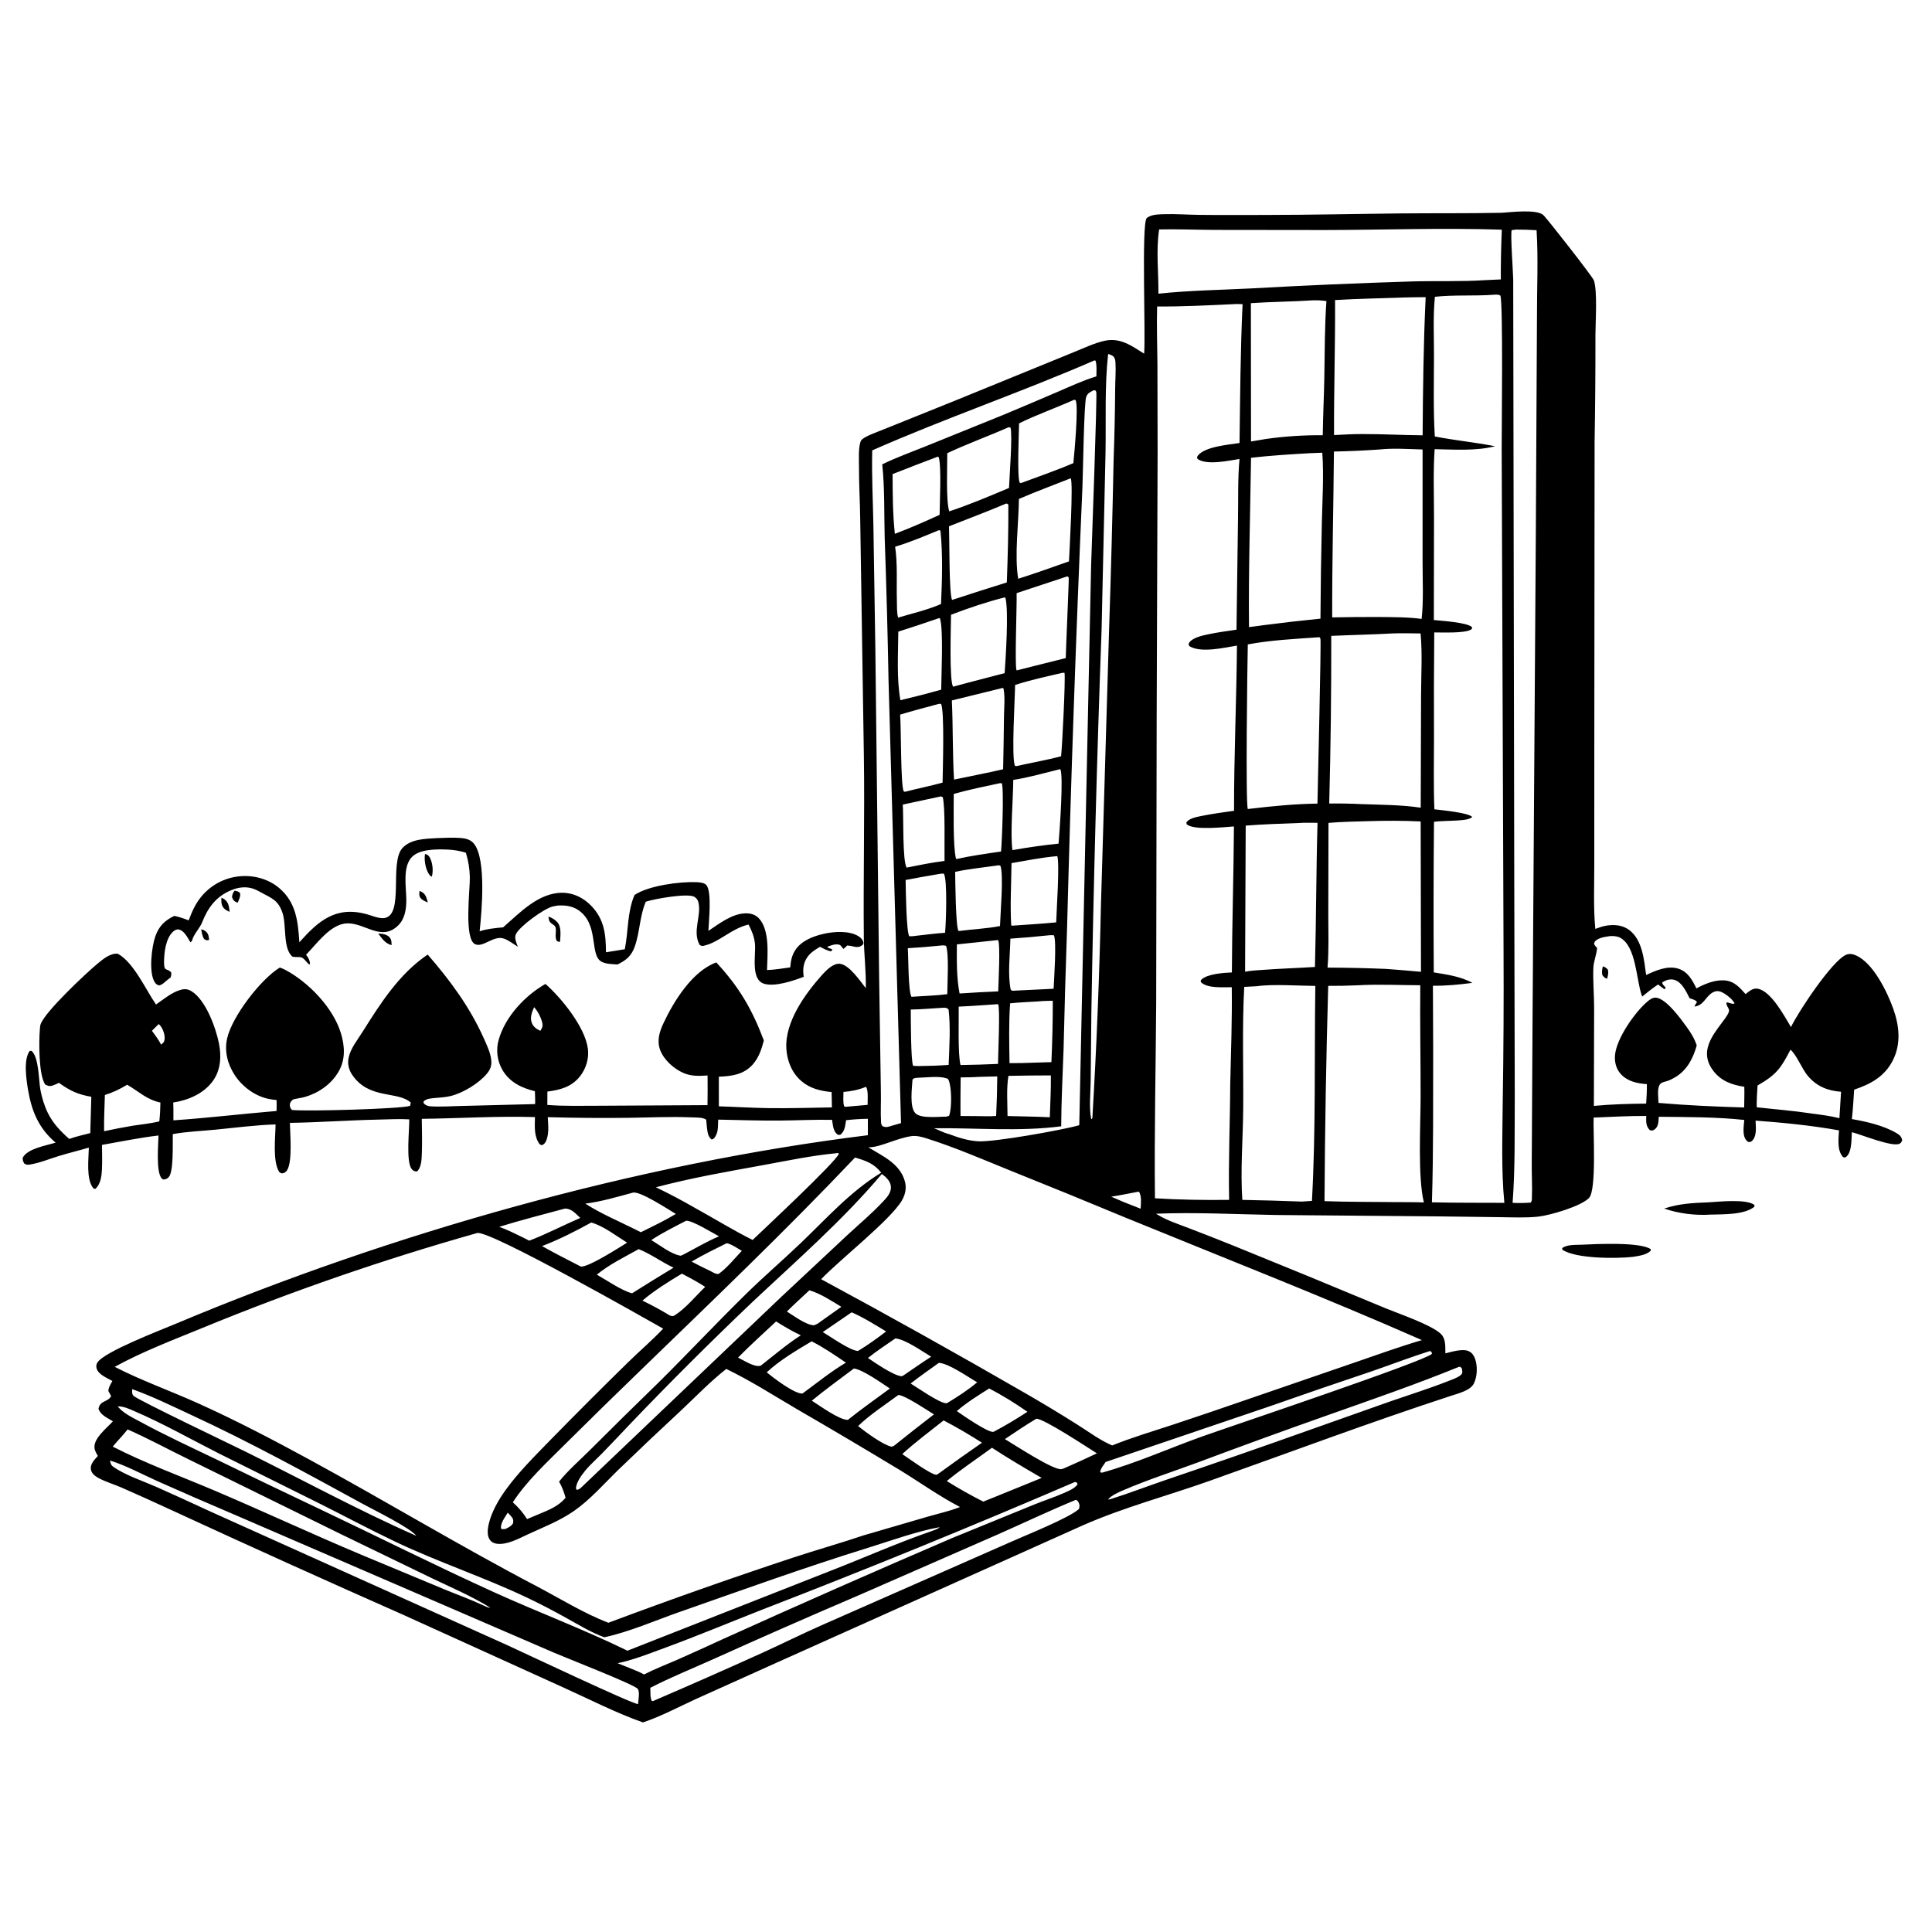 <?xml version="1.0" encoding="UTF-8"?> <svg xmlns="http://www.w3.org/2000/svg" xmlns:xlink="http://www.w3.org/1999/xlink" width="1024" height="1024"><path d="M795.911 112.78C800.604 112.48 814.259 110.798 817.887 113.899C819.842 115.57 844.166 146.771 844.787 148.587C846.74 154.303 845.631 170.835 845.612 177.469C845.641 196.389 845.493 215.308 845.168 234.225L845.015 400.789L845.006 457.926C845.006 469.336 844.498 480.978 845.54 492.34C847.555 491.607 849.549 490.872 851.681 490.558C855.9 489.938 860.173 490.348 863.648 493.02C870.533 498.312 871.395 508.792 872.485 516.766C877.709 514.355 883.99 511.529 889.796 513.497C894.699 515.159 896.996 519.543 899.136 523.885C903.483 521.502 908.822 519.292 913.853 519.614C919.151 519.953 921.9 523.234 925.203 526.894C925.664 526.503 926.12 526.123 926.608 525.766C928.267 524.552 929.718 523.639 931.866 524.091C938.833 525.555 945.696 538.449 949.257 544.358C953.198 536.149 970.941 509.361 978.447 506.059C980.269 505.258 982.192 505.681 983.932 506.484C992.974 510.657 1000.28 525.763 1003.46 534.648C1006.66 543.599 1007.69 553.081 1003.32 561.859C998.98 570.564 991.514 574.587 982.732 577.548C982.386 582.741 982.133 587.96 981.52 593.13C989.313 594.484 998.334 596.537 1005.2 600.575C1006.92 601.583 1007.75 602.397 1008.22 604.34C1007.81 605.194 1007.77 605.626 1006.91 606.138C1003.33 608.276 986.297 601.255 981.518 600.072C981.506 600.752 981.478 601.432 981.434 602.111C981.249 605.337 981.271 611.065 978.417 613.221C977.787 613.697 977.536 613.435 976.839 613.284C973.553 609.61 974.491 603.635 974.694 599.121C960.042 596.495 945.325 595.053 930.488 593.948C930.581 597.018 931.188 601.311 929.244 603.946C928.39 605.103 928.198 605.156 926.864 605.348C926.299 605.015 926.148 604.972 925.651 604.433C923.29 601.871 924.264 596.699 924.508 593.597C909.5 591.99 894.248 592.071 879.167 591.912L879.138 592.524C879.025 594.628 878.934 597.316 876.949 598.631C875.835 599.369 875.587 599.296 874.399 598.969C872.23 596.7 872.489 594.404 872.545 591.479C863.246 591.437 853.936 591.959 844.646 592.344C844.364 599.942 846.281 630.639 842.222 634.931C838.06 639.331 821.546 644.174 815.278 644.839C808.596 645.547 801.601 645.199 794.886 645.124L762.834 644.716L676.067 643.971C654.907 643.602 633.866 642.461 612.696 643.289C612.833 643.375 612.969 643.464 613.108 643.548L613.804 643.962C618.788 646.968 624.797 648.887 630.212 650.984C637.922 653.933 645.605 656.949 653.262 660.031C680.445 671.04 707.567 682.199 734.627 693.508C741.712 696.421 758.338 702.065 763.537 706.856C766.443 709.535 765.987 713.694 766.085 717.306C769.476 716.505 775.497 714.518 778.777 716.312C780.383 717.19 781.255 718.578 781.849 720.274C783.193 724.106 783 729.559 781.215 733.231C779.392 736.979 773.034 738.515 769.305 739.734C726.291 753.787 683.86 769.703 641.225 784.851C618.983 792.753 595.925 798.83 574.298 808.297L411.383 881.364L368.791 900.541C359.647 904.734 350.308 909.744 340.772 912.919C326.426 907.852 312.38 900.628 298.499 894.353L214.04 856.025C172.953 837.871 132.017 819.378 91.236 800.547C82.333 796.424 73.391 792.388 64.41 788.439C60.441 786.711 55.985 785.421 52.208 783.377C50.366 782.381 48.552 781.044 48.175 778.828C47.686 775.956 50.147 773.637 51.864 771.68C51.108 770.381 50.227 768.928 50.076 767.402C49.565 762.246 56.707 756.867 59.847 753.3C57.032 751.556 53.25 750.059 52.207 746.675C53.055 742.123 57.082 743.304 58.916 739.995C58.438 739.067 57.937 738.155 57.427 737.244C57.523 735.305 58.661 733.613 59.566 731.937C56.9 730.453 52.136 728.543 51.224 725.344C50.876 724.121 50.984 723.183 51.671 722.113C55.324 716.416 84.922 705.082 93.076 701.653C207.116 653.706 337.318 616.874 459.982 601.684L459.986 592.977C456.094 593.047 452.307 593.281 448.441 593.733C447.931 596.716 447.898 599.387 445.41 601.447C444.601 601.498 444.336 601.708 443.666 601.144C441.556 599.37 441.437 596.097 441.024 593.542C431.643 593.352 422.186 593.865 412.797 593.93C402.082 594.005 391.367 593.637 380.654 593.42L380.571 595.742C380.505 597.932 380.486 599.814 379.436 601.798C378.802 602.995 378.51 603.576 377.204 603.997C375.121 602.384 374.998 599.864 374.658 597.382C374.578 596.087 374.438 594.804 374.302 593.513C372.866 592.136 368.243 592.3 366.237 592.216C355.097 591.749 343.969 592.335 332.831 592.467C318.661 592.637 304.489 592.521 290.323 592.117C290.551 596.006 291.022 600.026 289.791 603.799C289.276 605.379 288.722 606.27 287.239 607.017L286.04 606.492C282.911 602.265 283.473 597.058 283.539 592.077C263.588 591.468 243.517 592.761 223.555 593.01C223.623 598.961 223.816 604.954 223.596 610.901C223.481 614.025 223.47 618.635 221.065 620.874C219.784 620.903 219.175 620.722 218.291 619.714C215.006 615.966 217.038 598.873 216.915 593.281C211.593 592.969 206.123 593.292 200.784 593.403C185.062 593.73 169.368 594.9 153.648 595.144C153.759 600.981 155.054 615.409 152.241 620.125C151.679 621.065 150.9 621.633 149.836 621.866C149.011 622.046 148.703 621.625 148.017 621.225C144.368 615.378 145.986 602.932 146.06 595.964C135.434 596.303 124.726 597.714 114.147 598.748C106.675 599.478 98.955 599.748 91.583 601.106C91.433 605.67 92.165 620.972 89.414 623.92C88.504 624.895 87.747 625.081 86.478 625.163C86.087 624.917 85.838 624.8 85.536 624.398C82.662 620.576 83.893 606.778 84.02 601.833C74.002 603.005 63.991 605.088 54.053 606.821C54.086 611.204 54.249 615.652 54.027 620.028C53.851 623.487 53.288 627.687 50.569 630.108C49.832 630.02 49.759 630.18 49.341 629.652C45.57 624.879 46.984 614.095 47.088 608.254C41.76 609.826 36.352 611.124 31.041 612.756C26.033 614.294 20.731 616.504 15.562 617.277C14.322 617.463 14.015 617.282 12.912 616.764C12.139 615.422 12.042 615.163 12.037 613.619C14.618 608.695 24.502 607.198 29.483 605.614C20.448 597.993 16.703 588.791 14.805 577.286C13.913 571.881 12.378 561.638 15.754 556.966L17.109 557.143L16.358 556.744C20.731 559.646 20.44 572.711 21.453 577.847C22.271 582 23.511 586.138 25.389 589.942C28.14 595.513 32.092 599.578 36.691 603.662C40.278 602.348 44.152 601.536 47.851 600.563L48.399 581.318C41.384 580.111 36.997 578.108 31.248 573.923C30.057 574.451 28.724 575.145 27.47 575.482C26.072 575.859 25.182 575.412 23.962 574.83C20.479 569.77 20.564 552.115 21.133 545.522C21.205 544.693 21.261 543.591 21.547 542.806C23.987 536.094 45.48 515.934 51.584 510.851C54.49 508.43 58.421 505.126 62.392 505.484C70.816 509.968 77.223 524.524 82.689 532.415C86.656 529.661 91.255 525.779 95.961 524.576C98.065 524.038 99.765 524.255 101.606 525.424C109.122 530.196 114.326 544.587 116.025 552.9C117.398 559.62 117.057 566.909 112.998 572.692C108.156 579.591 99.888 583.11 91.816 584.367C91.973 587.498 91.901 590.661 91.908 593.798C110.133 592.558 128.378 590.371 146.594 588.836C146.665 586.911 146.61 584.978 146.592 583.051C145.231 582.89 143.843 582.745 142.5 582.47C135.189 580.976 128.535 576.063 124.459 569.892C120.651 564.126 118.842 557.27 120.376 550.418C122.982 538.777 138.156 519.008 148.335 512.808C149.316 513.172 150.287 513.572 151.213 514.062C163.573 520.597 176.759 534.275 180.767 547.885C182.781 554.723 183.135 561.595 179.455 567.981C175.661 574.565 169.031 579.209 161.808 581.35C159.695 581.976 157.483 582.158 155.348 582.73C154.423 583.584 153.748 584.077 153.63 585.446C153.517 586.758 153.965 587.338 154.696 588.298C162.09 589.162 212.344 587.751 217.348 586.135L217.73 584.414C210.843 578.081 195.537 582.918 186.641 569.633C184.858 566.97 184.105 563.916 184.741 560.753C185.746 555.752 189.397 551.298 192.071 547.044C201.625 531.844 211.53 516.189 226.687 505.94C238.612 519.668 249.038 533.782 256.486 550.464C258.082 554.037 259.941 557.902 260.369 561.836C260.684 564.737 259.93 566.844 258.075 569.065C253.716 574.283 245.432 579.305 238.821 580.923C236.04 581.603 233.114 581.715 230.274 581.99C228.379 582.174 225.75 582.323 224.47 583.879C224.501 584.502 224.393 584.514 224.798 584.977C225.509 585.79 226.91 586.279 227.967 586.353C233.636 586.75 239.686 586.26 245.383 586.159L283.61 585.188C283.734 582.917 283.58 580.631 283.496 578.361C276.543 576.682 270.206 573.642 266.409 567.289C263.49 562.355 262.749 556.431 264.364 550.931C267.871 538.745 278.311 527.64 289.111 521.505C297.537 528.939 310.065 544.292 311.59 555.8C312.281 561.016 310.586 566.512 307.309 570.6C302.893 576.109 296.796 577.73 290.134 578.548L290.095 585.631C299.12 586.371 308.52 586.044 317.587 586.068L374.99 585.747C375.068 580.507 375.08 575.266 375.025 570.026C370.374 570.289 366.49 570.562 362.081 568.625C357.056 566.417 351.821 561.684 349.889 556.5C348.081 551.645 349.502 546.919 351.601 542.431C357.094 530.691 366.896 514.768 379.643 510.101C391.745 523.118 398.616 534.883 404.851 551.469C403.684 556.048 402.135 560.653 398.933 564.243C394.157 569.599 387.743 570.411 381.003 570.66L381.005 586.373C389.691 586.63 398.372 587.196 407.061 587.325C418.332 587.492 429.667 587.127 440.94 586.944L440.761 578.818C434.841 578.228 429.399 576.976 424.758 572.999C419.724 568.686 417.156 562.284 416.777 555.763C415.959 541.656 426.722 526.78 435.687 516.755C437.809 514.381 441.49 510.597 444.948 510.808C450.006 511.117 455.889 519.968 458.893 523.755C459.108 514.928 457.94 506.062 457.849 497.228C457.516 465.092 458.34 432.917 457.871 400.766L455.932 275.369C455.827 266.019 455.244 256.672 455.273 247.322C455.284 244.017 454.827 236.435 456.381 233.512C457.392 231.609 464.902 228.976 467.042 228.109C492.801 217.819 518.508 207.399 544.161 196.848L569.591 186.464C574.689 184.402 579.986 181.864 585.353 180.652C593.683 178.771 599.685 183.226 606.413 187.443C607.275 177.239 604.952 119.15 607.736 115.672C608.058 115.27 608.826 114.871 609.297 114.66C611.667 113.599 614.72 113.589 617.289 113.517C623.34 113.346 629.432 113.807 635.488 113.884C647.169 114.032 658.862 113.934 670.545 113.929C694.52 113.919 718.463 113.356 742.432 113.118C760.253 112.941 778.094 113.147 795.911 112.78ZM60.792 724.455C74.828 731.662 89.897 737.017 104.297 743.475C124.684 752.618 144.629 763.071 164.253 773.748C204.405 795.594 243.473 819.258 283.976 840.489C296.549 847.079 309.242 855.027 322.456 860.099C354.746 848.001 387.266 836.528 419.998 825.686C432.506 821.554 445.237 817.996 457.7 813.784L491.646 803.882C497.25 802.244 503.413 800.921 508.823 798.751C497.764 792.982 487.837 785.856 477.239 779.344C459.034 768.328 440.724 757.487 422.311 746.823C409.919 739.565 397.906 731.819 384.946 725.564C376.582 732.138 369.121 739.887 361.389 747.185C350.11 757.633 338.942 768.2 327.886 778.884C320.281 786.276 312.915 794.795 304.189 800.864C296.719 806.06 288.203 809.358 279.983 813.142C275.116 815.383 268.747 818.971 263.258 818.201C261.868 818.006 260.618 817.415 259.735 816.29C258.002 814.083 258.434 810.378 259.019 807.848C260.491 801.485 264.075 795.191 267.849 789.925C274.611 780.492 283.217 771.981 291.283 763.67C305.026 749.621 318.921 735.722 332.965 721.974C339.04 716.036 345.68 710.367 351.49 704.204C342.083 698.899 259.675 651.996 252.92 653.528C252.887 653.536 252.855 653.547 252.823 653.557C203.486 667.486 154.988 684.234 107.569 703.717C91.945 710.133 75.607 716.312 60.792 724.455ZM435.221 678.002C471.178 697.407 506.856 717.324 542.246 737.746C551.862 743.26 561.359 748.979 570.731 754.899C576.673 758.607 583.039 763.41 589.479 766.117C599.869 761.915 610.756 758.693 621.404 755.196C634.677 750.802 647.917 746.311 661.124 741.724L718.761 721.899C730.335 717.939 741.908 713.722 753.646 710.281C701.766 687.452 648.973 666.828 596.528 645.363C575.975 636.802 555.362 628.383 534.692 620.108C520.305 614.25 505.858 608.031 491.043 603.342C488.464 602.526 486.034 601.892 483.304 602.144C475.423 603.183 466.806 608.015 460.782 608.087C460.6 608.089 460.418 608.102 460.236 608.11C467.814 612.764 477.136 616.745 479.65 626.328C480.576 629.863 479.781 633.314 477.939 636.409C471.799 646.725 445.367 667.417 435.221 678.002ZM613.299 162.445C613.008 172.685 613.378 182.941 613.463 193.183L613.559 239.984L613.057 379.911L612.804 531.649C612.589 566.141 611.761 600.626 612.153 635.119C625.172 635.905 638.421 636.13 651.465 635.956C651.017 615.637 651.959 595.209 652.043 574.875C652.437 557.665 653.089 540.46 652.865 523.243C648.164 523.197 640.007 523.988 636.496 520.563C636.436 519.605 636.23 519.747 636.857 519.148C639.983 516.164 648.722 515.583 652.92 515.414C653.019 489.61 653.857 463.832 654.012 438.034C648.637 438.382 633.572 440.116 629.327 437.149C628.706 436.715 628.921 436.745 628.842 435.869C630.199 433.774 634.117 433.026 636.469 432.544C642.269 431.355 648.206 430.558 654.067 429.728C654.015 400.553 655.371 371.358 655.615 342.182C648.787 343.287 636.511 346.254 630.384 342.464C630.118 341.805 629.791 341.565 630.167 340.876C631.776 337.931 637.641 336.761 640.737 336.122C645.571 335.124 650.483 334.44 655.369 333.749L656.173 274.615C656.345 264.28 656.003 253.55 656.967 243.268C651.135 244.168 639.669 246.756 634.689 243.242C634.533 242.437 634.293 242.294 634.834 241.572C638.531 236.649 651.33 235.705 656.976 234.805C657.312 210.283 657.439 185.702 658.591 161.205C657.025 161.192 655.358 161.073 653.804 161.212C640.351 161.834 626.766 162.542 613.299 162.445ZM760.524 157.303C759.503 167.569 760.057 178.263 760.042 188.592C760.021 202.801 759.637 217.158 760.476 231.341C771.067 233.419 781.827 234.426 792.435 236.527C782.049 239.115 771.015 238.246 760.39 238.078C759.577 249.934 760.052 262.044 760.054 273.935L759.969 328.631C763.615 329.04 778.017 329.849 780.261 332.5C780.051 333.363 780.253 333.333 779.561 333.74C776.178 335.723 764.486 335.18 760.194 335.199C760 353.877 759.95 372.557 760.043 391.237C760.05 403.782 759.75 416.411 760.249 428.944C763.957 429.411 778.304 430.709 780.297 432.999C778.753 434.706 773.356 434.817 771.061 434.94C767.391 435.135 763.701 435.13 760.048 435.549C759.786 462.161 759.748 488.775 759.932 515.388C767.031 516.567 774.017 517.483 780.42 520.939C773.445 521.854 766.526 522.554 759.477 522.455L759.61 555.781C759.55 582.906 759.786 610.151 758.949 637.252C771.785 637.561 784.514 637.452 797.34 637.527C795.63 620.057 796.346 602.016 796.47 584.479C796.906 557.616 797.052 530.749 796.909 503.883L795.924 237.619C795.921 227.14 796.718 160.667 795.222 156.639C793.984 155.992 792.967 156.14 791.627 156.229C781.329 156.979 770.726 156.194 760.524 157.303ZM703.98 522.531C702.887 560.555 702.232 598.59 702.017 636.629C714.414 637.086 726.731 636.991 739.125 637.139C744.305 637.184 749.508 637.123 754.683 637.308C751.396 624.064 752.931 596.342 752.953 581.689C752.982 561.871 752.58 542.009 752.774 522.199C741.81 522.168 730.546 521.584 719.618 522.226C714.409 522.459 709.195 522.561 703.98 522.531ZM801.71 637.527C804.973 637.709 808.094 637.629 811.352 637.389C811.822 636.658 811.887 636.278 811.927 635.4C812.213 629.006 811.777 622.501 811.863 616.087L812.277 541.373L814.028 281.824L814.62 168.769C814.557 153.284 815.382 137.454 814.416 122.019C810.784 121.795 807.189 121.655 803.55 121.679L801.27 121.967C800.416 123.266 802.007 144.62 802.03 148.025L802.582 464.769L802.858 581.01C802.729 599.82 803.124 618.764 801.71 637.527ZM613.992 155.661C630.193 153.934 646.687 153.7 662.959 152.875C691.418 151.281 719.896 150.046 748.387 149.17C761.356 148.809 774.441 149.326 787.375 148.477L795.462 148.098C795.43 139.308 795.608 130.519 795.993 121.737C764.957 120.707 733.854 121.853 702.807 121.92L643.408 121.851C633.753 121.797 624.021 121.384 614.378 121.598C612.673 132.48 614.08 144.607 613.992 155.661ZM705.591 337.028C705.651 366.651 705.292 396.273 704.516 425.885C710.221 425.812 715.927 425.915 721.625 426.192C732.018 426.581 742.726 426.556 753.012 428.095L753.192 368.538C753.229 357.711 753.924 346.505 752.944 335.746C748.142 335.693 743.322 335.551 738.522 335.713C727.544 336.327 716.571 336.533 705.591 337.028ZM659.469 523.072C658.309 544.578 659.113 566.344 658.923 587.89C658.784 603.774 657.385 620.132 658.455 635.963C668.971 636.156 679.484 636.456 689.993 636.863L695.356 636.499C697.446 598.633 696.598 560.476 697.148 522.557C688.549 522.501 674.272 521.497 666.256 522.707L659.469 523.072ZM707.011 239.323C706.773 268.634 706.009 297.921 706.09 327.233C714.434 327.057 722.779 326.988 731.125 327.025C738.531 327.111 746.147 327.043 753.498 328.039C754.59 318.005 753.96 307.419 753.993 297.305L754 238.23C746.639 238.047 738.66 237.442 731.359 238.222C723.254 238.797 715.135 239.164 707.011 239.323ZM462.292 238.709C461.986 251.838 462.663 265.028 462.913 278.156L463.96 344.595L465.96 518.042L466.881 578.462C467.019 583.917 466.641 589.504 466.981 594.931C467.028 595.681 467.259 596.204 467.648 596.834C469.506 597.764 470.738 597.284 472.629 596.676L477.56 595.272L470.946 360.729C470.481 335.507 469.8 310.29 468.905 285.08C468.567 272.846 468.952 258.186 467.594 246.115C475.158 242.44 483.172 239.545 490.97 236.406L531.264 220.102C540.983 216.057 550.676 211.95 560.343 207.781C567.162 204.857 573.994 201.63 581.109 199.494C581.102 196.88 581.447 193.695 580.665 191.201L580.151 190.989C541.324 207.901 501.054 221.621 462.292 238.709ZM704.132 436.148L704.022 484.406C704.024 493.835 704.396 503.456 703.619 512.85C713.958 512.881 724.295 513.113 734.625 513.543C740.805 513.996 746.981 514.507 753.152 515.077L752.984 435.389C743.817 434.909 734.43 434.957 725.253 435.228C718.205 435.419 711.16 435.555 704.132 436.148ZM707.611 159.04C707.753 182.9 706.953 206.74 707.074 230.593C712.247 230.356 717.446 230 722.625 230.063C733.111 230.043 743.546 230.64 754.017 230.722C754.179 206.345 754.47 181.846 755.632 157.498C751.513 157.519 747.395 157.585 743.278 157.694C731.384 158.132 719.494 158.338 707.611 159.04ZM663.068 242.635C662.666 272.561 661.698 302.426 661.99 332.366C664.501 332.05 667.03 331.782 669.528 331.374C679.622 330.057 689.737 328.898 699.867 327.899C699.975 310.884 700.222 293.871 700.61 276.86C700.893 264.731 701.705 252.034 700.843 239.947L694.012 240.216C683.723 240.807 673.305 241.445 663.068 242.635ZM661.359 341.556C661.134 350.865 660.101 426.654 661.386 428.812L662.116 428.711C674.126 427.29 686.176 426.083 698.277 425.929C698.406 418.594 700.333 339.602 699.849 338.463C699.729 338.181 699.492 337.964 699.314 337.714L698.738 337.775C686.306 338.663 673.622 339.242 661.359 341.556ZM844.787 586.151C854.02 585.275 863.224 585.028 872.493 584.931C872.725 581.485 872.927 578.08 872.871 574.624C867.811 574.256 862.697 573.218 859.098 569.302C856.681 566.673 855.725 563.144 855.951 559.629C856.526 550.666 866.573 536.355 873.279 530.747C874.593 529.649 876.051 528.601 877.834 528.802C883.226 529.411 890.858 540.031 893.84 544.118C896.193 547.341 897.988 550.266 899.313 554.051C897.399 560.958 894.109 567.367 887.653 571.102C886.312 571.877 884.97 572.546 883.498 573.025C882.087 573.417 880.298 573.686 879.552 575.093C878.271 577.511 879 581.818 879.042 584.563C894.045 585.866 909.386 586.543 924.442 586.99C924.483 583.345 924.63 579.664 924.521 576.022C917.983 575.012 912.238 573.008 908.062 567.532C905.63 564.344 904.305 560.745 904.856 556.716C906.044 548.015 915.665 539.882 916.413 535.917C916.713 534.33 914.677 533.205 915.124 531.274C916.539 531.335 918.219 532.475 919.376 531.812C918.28 529.524 914.26 526.408 911.875 525.58C910.432 525.079 909.17 525.266 907.847 525.983C903.948 528.097 903.187 532.863 898.082 533.507C898.472 532.606 898.89 531.918 899.425 531.103C898.701 529.932 896.83 529.569 895.527 529.08C893.713 525.615 891.65 520.751 887.619 519.411C885.851 518.823 883.856 519.155 882.223 520.009C881.551 520.36 881.487 520.431 880.94 520.826C881.285 521.986 881.957 522.493 882.784 523.335L882.573 524.11L882.071 524.249C880.98 523.436 879.854 522.645 878.794 521.791C875.868 523.809 873.115 525.916 870.391 528.199L870.132 527.48C867.222 519.259 867.253 501.486 858.632 496.969C857.095 496.164 855.092 496.081 853.389 496.139C850.475 496.637 847.504 496.824 845.309 498.999L844.836 500.303C845.312 501.173 845.788 501.743 846.498 502.433C846.221 506.042 844.647 509.48 844.51 513.066C844.246 519.953 844.904 527.069 844.922 533.985L844.787 586.151ZM562.458 596.963C539.97 599.877 517.586 597.742 495.023 597.986C497.449 598.901 500.305 600.448 502.771 601.017C507.905 602.924 513.007 604.609 518.517 604.917C527.012 605.391 563.33 598.898 572.037 596.379L578.323 299.366C578.593 290.531 581.613 209.28 581.045 207.697C580.939 207.403 580.702 207.175 580.531 206.914L579.724 206.839C577.901 207.742 576.463 208.329 575.714 210.379C574.503 213.694 574.035 251.115 573.701 258.459C570.304 336.151 567.596 413.871 565.577 491.611C564.829 513.095 564.208 534.583 563.713 556.074C563.264 569.687 562.497 583.345 562.458 596.963ZM271.797 796.261C274.815 798.946 277.192 801.723 279.35 805.147L285.69 802.494C290.989 800.285 295.969 798.359 299.775 793.858C298.913 790.777 297.914 788.081 296.324 785.285C300.96 779.428 307.083 774.155 312.384 768.869C324.477 756.782 336.659 744.783 348.929 732.876C364.665 717.312 379.782 701.146 395.591 685.655C404.913 676.521 414.793 668.029 424.227 659.028C437.948 645.938 450.72 631.447 467.075 621.545C463.126 616.602 459.077 615.284 453.193 613.509C416.682 652.032 378.087 688.909 339.972 725.854C326.518 738.827 313.164 751.902 299.911 765.079C290.292 774.688 279.221 784.822 271.797 796.261ZM660.247 437.594L659.925 515.011C663.306 514.405 666.706 514.226 670.129 514.004C679.064 513.349 688.007 513.078 696.943 512.508C697.642 487.044 697.587 461.564 698.313 436.113C694.94 436.108 691.501 435.975 688.139 436.223C678.819 436.587 669.55 436.846 660.247 437.594ZM532.606 762.751C537.31 765.529 558.322 779.355 562.531 778.678C563.121 778.583 563.573 778.383 564.119 778.174C569.921 775.65 575.679 773.026 581.39 770.304C576.7 767.391 553.028 751.69 549.274 751.975C543.571 755.325 538.112 759.091 532.606 762.751ZM528.7 532.245C521.854 532.685 514.992 533.247 508.139 533.53C508.256 540.869 507.604 558.349 509.085 564.486C515.714 564.395 522.34 564.199 528.962 563.898C528.997 559.688 530.158 533.881 529.033 532.264L528.7 532.245ZM479.996 466.407C480.064 470.679 480.355 494.617 481.977 496.254C483.387 496.256 484.62 496.169 486.009 495.933C490.947 495.416 495.95 494.681 500.9 494.406C501.402 489.783 502.251 465.88 500.231 463.026C499.475 463.026 498.835 463.023 498.09 463.173C492.046 464.177 486.014 465.255 479.996 466.407ZM70.619 596.609C75.187 595.914 79.957 595.456 84.442 594.37C84.813 591.025 84.971 587.745 85.021 584.38C77.473 582.695 73.799 578.6 67.376 574.933C63.533 577.291 59.888 579.01 55.585 580.377C55.415 586.758 55.068 593.192 55.168 599.571C60.294 598.464 65.446 597.476 70.619 596.609ZM458.971 576.03C454.966 577.688 451.361 578.386 447.059 578.749C447.037 581.156 446.721 583.974 447.384 586.291L447.987 586.651L459.854 585.598C459.824 583.352 460.335 577.723 458.971 576.03ZM478.222 770.701C481.517 772.85 493.267 781.607 496.419 781.675L497.418 781.06C505.034 775.502 512.72 770.038 520.471 764.67C513.889 760.496 507.063 756.436 500.142 752.857C492.806 758.694 485.118 764.351 478.222 770.701ZM604.544 640.641C604.725 637.881 605.177 634.115 603.734 631.693L603.145 631.661C598.425 632.564 593.708 633.523 588.96 634.266C591.259 635.269 593.566 636.255 595.879 637.226L604.544 640.641ZM486.875 565.03C492.208 564.978 497.479 564.819 502.801 564.43C503.15 555.006 503.871 544.419 502.775 535.075C501.876 534.173 501.592 534.158 500.245 534.122C499.762 534.109 499.049 534.174 498.55 534.213C493.297 534.521 487.983 535.005 482.725 535.082C482.755 539.389 482.73 562.541 483.983 564.883C484.975 564.973 485.878 565.052 486.875 565.03ZM406.388 727.354C409.82 730.238 421.065 738.832 425.296 738.616C432.868 733.106 440.297 727.003 448.35 722.227C442.417 718.194 436.603 714.188 430.194 710.934C422.064 715.791 413.331 720.891 406.388 727.354ZM509.16 571.043C509.133 577.856 509.002 584.687 509.105 591.498L517.875 591.559C521.228 591.603 524.625 591.753 527.968 591.486C528.318 584.503 528.519 577.513 528.571 570.521L520.109 570.722C516.463 570.935 512.812 571.042 509.16 571.043ZM528.925 498.249L507.175 500.558C507.105 509.136 506.952 518.125 508.598 526.569C515.421 526.108 522.25 525.736 529.082 525.452C529.161 521.796 530.316 499.933 529.001 498.285C528.983 498.263 528.95 498.261 528.925 498.249ZM471.653 735.946C467.537 733.226 457.141 725.824 452.569 725.342C445.109 730.966 437.487 736.46 430.272 742.395C434.359 744.943 444.772 752.614 449.371 752.569C456.626 746.796 464.18 741.431 471.653 735.946ZM454.818 755.813C458.677 758.992 467.874 765.742 472.526 766.795L473.748 766.365C480.785 760.725 487.875 755.152 495.019 749.649C491.727 747.651 479.408 739.346 476.14 739.377C469.073 744.61 461.139 749.734 454.818 755.813ZM398.91 657.206C404.609 651.711 442.993 615.951 444.629 611.499C443.804 610.923 444.281 611.053 443.167 611.247C430.145 612.454 417.18 615.233 404.318 617.568C385.387 621.003 366.249 624.339 347.646 629.285C354.666 632.654 361.553 636.292 368.292 640.192C378.484 645.787 388.517 652.025 398.91 657.206ZM287.291 660.455C294.034 664.261 300.977 667.757 307.858 671.309C311.916 671.709 328.131 661.258 332.37 658.641C326.7 655.114 319.809 649.742 313.368 647.956C304.889 652.655 296.349 656.963 287.291 660.455ZM346.654 901.365C365.852 893.104 384.973 884.665 404.015 876.051C414.498 871.269 424.842 866.127 435.368 861.457L535.461 817.386C543.677 813.693 566.807 804.509 571.916 799.75C572.178 798.518 572.346 797.579 571.708 796.405C571.288 795.63 571.046 795.204 570.219 794.956C556.475 800.592 543.085 806.989 529.505 812.998L453.99 846.034C428.642 856.864 403.404 867.951 378.281 879.293C367.157 884.293 355.515 888.983 344.684 894.562C344.782 896.561 344.504 899.844 345.479 901.571C346.455 901.546 346.085 901.69 346.654 901.365ZM269.106 801.734C267.756 804.046 264.943 807.59 265.621 810.325C266.536 810.554 267.071 810.521 267.992 810.337C269.608 809.514 270.935 808.981 271.913 807.403C272.094 806.072 272.19 805.355 271.358 804.216C270.712 803.33 269.866 802.525 269.106 801.734ZM484.62 528.227C490.409 527.845 496.332 527.668 502.082 526.938C502.098 521.336 503.08 505.731 501.427 501.294C500.218 500.985 499.395 501.036 498.164 501.203C492.502 501.785 486.828 502.238 481.146 502.562C481.506 507.033 481.341 525.506 483.108 528.33L484.62 528.227ZM310.219 637.951C318.414 643.224 327.827 647.196 336.552 651.545L339.681 653.105C345.924 650.015 352.238 647.013 358.211 643.418C354.024 640.926 339.503 631.333 335.51 632.094C327.189 634.363 318.79 636.863 310.219 637.951ZM67.641 757.612C65.179 760.809 62.294 763.615 59.751 766.734C77.076 775.612 95.868 782.45 113.795 790.072C139.972 801.201 165.75 813.242 191.982 824.254L235.664 842.442C242.387 845.224 249.294 847.676 255.877 850.769C257.219 851.356 258.468 852.085 259.944 852.146C250.034 846.009 239.048 841.35 228.564 836.318L181.132 813.343L99.707 773.347C89.047 768.151 78.473 762.401 67.641 757.612ZM525.76 767.335C517.797 773.222 509.455 778.689 501.811 784.986C508.089 788.914 514.544 792.551 521.155 795.887C523.122 795.069 525.099 794.275 527.085 793.507L552.114 783.331C543.258 778.175 534.335 772.943 525.76 767.335ZM497.615 722.343C492.607 725.95 487.515 729.479 482.658 733.288C486.558 735.66 497.611 743.492 501.507 743.779L502.257 743.508C507.641 740.248 513.111 736.716 517.923 732.645C512.888 729.753 502.967 722.668 497.615 722.343ZM773.252 724.461C750.004 733.944 726.389 742.04 702.737 750.423C680.082 758.421 657.504 766.636 635.006 775.067C621.798 779.974 608.27 784.287 595.33 789.873C592.879 790.931 588.891 792.623 587.317 794.787C587.687 794.733 588.259 794.705 588.602 794.575C598.441 791.474 608.11 787.747 617.874 784.408C643.659 775.667 669.375 766.726 695.022 757.586L737.218 742.65C747.511 739.085 758.007 735.811 768.127 731.796C770.022 731.045 773.901 729.76 774.92 727.982C775.258 727.392 774.89 725.966 774.815 725.279L774.031 724.467L773.252 724.461ZM530.022 490.821C530.184 484.58 532.063 463.359 530.22 458.858C529.03 458.532 529.577 458.528 528.583 458.72C521.203 459.795 513.533 460.517 506.263 462.098C506.285 466.119 506.55 491.824 508.03 493.378L508.613 493.415C515.701 492.463 523.022 492.21 530.022 490.821ZM534.02 591.519C541.484 591.75 548.966 591.789 556.423 592.167C556.641 584.794 557.092 577.361 556.978 569.988C549.477 569.994 541.977 570.074 534.478 570.229C533.392 577.003 533.962 584.654 534.02 591.519ZM474.543 709.398C469.64 712.763 464.693 716.067 460.02 719.749C463.962 722.415 473.345 728.92 477.771 729.446L478.765 729.073C483.675 725.725 488.545 722.271 493.56 719.085C488.934 716.336 479.771 709.785 474.543 709.398ZM316.329 675.587C321.584 678.54 329.309 683.955 335.003 685.485C342.288 680.88 349.619 676.348 356.996 671.891C350.722 668.955 344.903 664.603 338.517 662.06C331.075 666.201 322.927 670.185 316.329 675.587ZM557.995 530.409C555.383 530.496 552.747 530.507 550.146 530.772C545.243 531.096 540.261 531.245 535.381 531.789C534.638 542.288 534.91 552.967 535.068 563.488L541.375 563.442L557.274 562.954C557.741 552.083 558.017 541.291 557.995 530.409ZM507.14 747.902C510.27 750.116 523.144 759.018 526.29 758.927C526.418 758.924 526.542 758.881 526.668 758.857C532.769 755.689 538.786 752.013 544.562 748.288C538.083 743.732 531.317 739.597 524.308 735.909C518.559 739.528 512.245 743.44 507.14 747.902ZM501.487 591.862L503.017 591.423C504.563 587.713 504.454 576.272 502.805 572.537C502.466 571.771 502.255 571.717 501.48 571.474C497.515 570.23 491.033 571.122 486.803 571.216C485.498 571.372 484.557 571.175 483.645 572.178C483.409 576.553 481.917 586.748 485.21 590.065C488.124 592.999 497.451 591.806 501.487 591.862ZM280.515 657.585C289.727 654.072 298.508 649.419 307.571 645.533C305.05 643.235 302.986 640.523 299.385 640.583C287.774 643.714 276.078 646.688 264.59 650.248C268.826 651.745 272.83 653.779 276.868 655.732L280.515 657.585ZM338.158 903.212C338.327 901.344 339.245 896.567 337.965 895.087C335.922 892.722 299.861 878.646 293.787 876.022L122.944 802.23C109.746 796.621 96.596 790.898 83.496 785.063C75.26 781.353 66.896 776.795 58.295 774.097C58.606 775.545 58.721 776.469 60.004 777.391C66.083 781.763 75.794 784.97 82.762 788.042C92.247 792.266 101.697 796.57 111.109 800.954L269.238 872.142C277.531 875.934 334.551 902.918 338.158 903.212ZM569.815 785.446C515.073 808.998 459.894 831.523 404.309 853.011C387.13 859.762 370.101 866.877 352.777 873.252C344.486 876.302 336.019 879.719 327.363 881.543L333.286 883.916C336.007 885.034 338.787 886.067 341.358 887.504C347.056 884.569 353.128 882.257 359.005 879.692C367.041 876.128 375.049 872.501 383.027 868.809C423.37 850.568 463.885 832.709 504.566 815.236L548.281 797.389C553.28 795.343 558.402 793.725 563.37 791.554C565.926 790.437 569.475 789.074 571.118 786.751L570.797 785.851L569.815 785.446ZM361.444 675.055C354.325 679.302 346.825 683.982 340.5 689.344C345.469 691.753 350.425 694.433 355.146 697.302C356.481 697.616 356.637 697.781 357.848 696.999C363.638 693.26 368.767 686.852 373.762 682.08C369.785 679.474 365.642 677.274 361.444 675.055ZM417.051 695.152C420.767 697.344 427.142 702.355 431.491 702.431L433.342 701.595C437.518 698.577 441.715 695.589 445.934 692.632C440.546 689.407 435.048 685.678 428.987 683.88C424.996 687.615 420.918 691.289 417.051 695.152ZM80.536 546.323C82.235 548.709 84.072 551.055 85.391 553.676C86.585 552.625 87.044 552.441 87.247 550.796C87.533 548.478 86.252 544.86 84.597 543.223C84.44 543.069 84.27 542.929 84.107 542.781L80.536 546.323ZM376.64 673.721C377.943 674.382 379.415 675.445 380.915 675.199C385.436 671.955 389.333 667.013 393.193 662.961C390.875 661.65 387.752 659.42 385.167 658.913C378.89 662.033 372.615 665.109 366.571 668.669C369.897 670.432 373.219 672.149 376.64 673.721ZM535.519 497.509C535.382 505.988 534.012 516.208 535.676 524.49C536.498 525.145 536.072 524.999 536.876 525.106C544.062 524.795 551.246 524.448 558.428 524.064C558.612 520.093 560.153 498.191 558.544 495.697C557.708 495.657 556.941 495.6 556.109 495.708C549.259 496.45 542.394 497.051 535.519 497.509ZM381.103 655.282C377.801 653.555 366.742 646.681 363.624 647.035C357.383 650.269 351.055 653.396 345.182 657.276C349.803 659.971 355.501 664.678 360.775 665.564L362.071 665.025C368.423 661.736 374.486 658.049 381.103 655.282ZM436.087 706.027C440.423 708.579 450.382 715.763 454.738 716.048C459.931 712.968 464.862 709.338 469.672 705.692C463.749 702.164 457.734 698.29 451.392 695.552C446.31 699.072 441.208 702.564 436.087 706.027ZM283.082 533.823C281.912 536.551 280.701 539.449 281.96 542.387C282.816 544.384 284.505 545.469 286.387 546.367C287.437 544.64 287.834 543.964 287.35 541.885C286.724 539.197 284.976 535.857 283.082 533.823ZM536.122 457.469C536.009 468.379 535.324 479.658 535.971 490.531L536.709 490.614C544.401 490.062 552.13 489.64 559.803 488.869C559.983 482.369 561.709 457.902 560.384 453.729L560.142 453.824L560.086 453.794C552.069 454.488 544.056 456.128 536.122 457.469ZM411.349 700.397C404.631 706.743 397.631 712.943 391.184 719.558C394.298 721.025 400.03 724.954 403.246 723.807C410.147 718.42 417.076 712.465 424.441 707.745C419.992 705.61 415.517 703.04 411.349 700.397ZM974.929 592.664L975.799 578.652C968.712 578.159 962.79 575.751 958.133 570.181C955.094 566.545 952.098 558.894 948.986 556.356C943.819 566.336 941.562 569.555 931.54 575.329C931.272 579.188 931.037 583.004 931.098 586.874C940.767 587.966 950.582 588.717 960.196 590.182C965.096 590.829 970.133 591.459 974.929 592.664ZM584.109 780.546C602.243 775.491 619.727 767.579 637.463 761.259C652.467 755.912 755.162 721.505 758.937 717.574L758.805 716.657L757.924 716.063C747.513 719.345 737.3 723.277 726.983 726.844C709.031 732.849 691.126 738.992 673.268 745.272L586.009 774.884C585.051 776.359 583.138 778.583 583.121 780.348L584.109 780.546ZM478.486 426.447C478.951 432.178 478.251 456.607 480.565 459.838C487.229 458.528 493.878 457.135 500.623 456.315C500.484 448.929 501.085 428.399 499.7 422.553L498.746 422.101L478.486 426.447ZM70.084 736.274C70.061 737.59 69.796 738.719 70.758 739.796C72.537 741.786 122.923 765.835 130.25 769.459C160.324 784.336 189.94 800.491 220.656 814.03C217.485 809.785 198.189 800.326 192.505 797.22C162.438 780.794 132.639 764.432 101.521 750.024C91.246 745.266 80.738 740.082 70.084 736.274ZM540.049 264.441C539.923 277.259 537.593 294.569 539.676 306.764C548.74 303.905 557.621 300.676 566.587 297.541C566.825 292.05 568.948 255.481 567.484 253.503C558.335 257.117 549.087 260.559 540.049 264.441ZM497.051 242.043C489.039 245.054 481.054 248.134 473.095 251.281C473.118 261.808 473.167 272.467 474.289 282.942C482.314 279.928 490.217 276.442 498.013 272.877C498.05 266.274 499.052 247.62 497.558 242.355L497.051 242.043ZM506.93 455.307C514.711 453.577 522.691 452.472 530.576 451.308C531.059 446.377 532.206 417.807 530.951 415.108L529.92 415.119C521.75 416.854 513.549 418.528 505.507 420.801C505.509 428.276 505.042 448.613 506.687 455.097L506.93 455.307ZM476.113 334.783C476.06 346.522 475.152 359.563 477.23 371.124C484.476 369.414 491.687 367.557 498.858 365.557C498.909 357.875 500.084 333.722 498.232 327.867L497.865 327.562C490.648 330.069 483.397 332.476 476.113 334.783ZM497.8 373.022C490.898 374.904 483.92 376.665 477.083 378.774C477.673 385.988 477.311 415.66 478.961 419.419L479.624 419.674C486.249 417.957 492.986 416.621 499.581 414.812C499.686 408.463 500.693 375.976 498.736 373.074L497.8 373.022ZM497.714 280.982C490.082 284.09 482.359 287.443 474.442 289.761C475.799 298.981 475.106 308.967 475.365 318.294C475.445 321.165 475.253 324.603 476.02 327.354C483.48 325.122 491.644 323.267 498.752 320.148C499.353 307.53 499.741 293.85 498.463 281.288L497.714 280.982ZM561.949 407.651C553.726 409.671 545.418 412.065 537.053 413.377C536.993 423.305 535.378 441.931 536.61 450.583C544.654 449.161 552.939 447.963 561.067 447.135C561.552 441.421 563.828 410.471 561.949 407.651ZM569.278 211.901C559.694 216.207 549.526 219.762 540.134 224.394C540.083 229.034 538.968 253.304 540.514 255.912L541.22 256.02C550.472 252.557 559.82 249.366 568.902 245.466C569.407 240.323 571.738 215.501 570.105 212.05L569.278 211.901ZM663.06 233.997L671.015 232.658C680.736 231.264 691.265 230.59 701.088 230.678C701.219 220.44 701.739 210.205 701.921 199.966C702.159 186.481 702.078 173.036 703.037 159.57C700.466 159.22 698.15 159.093 695.549 159.191C684.711 159.918 673.828 159.92 662.997 160.692L663.06 233.997ZM534.566 226.452C523.826 231.205 512.68 235.2 502.07 240.206C502.114 247.239 501.303 265.414 503.13 271.025C513.805 267.519 524.43 262.974 534.801 258.633C535.011 252.754 536.764 230.352 535.562 226.591L534.566 226.452ZM565.605 305.517L538.835 314.376C539.006 321.152 537.787 352.161 538.757 355.178L538.907 355.308L564.871 348.796C564.946 344.353 566.618 306.76 566.453 306.207C566.374 305.943 566.102 305.782 565.926 305.57L565.605 305.517ZM563.117 356.602C554.781 358.573 546.159 360.394 538.021 363.048C537.968 370.09 535.993 401.645 537.946 405.911L538.624 406.07C546.489 404.287 554.629 402.914 562.403 400.826C562.975 395.786 564.814 359.479 564.208 356.603L563.117 356.602ZM532.558 316.609C523.033 319.017 513.222 322.319 504.06 325.833C504.047 331.117 503.026 361.14 505.185 363.95C514.263 361.464 523.4 359.209 532.489 356.768C533.056 348.451 534.66 323.972 532.937 317.026L532.558 316.609ZM531.398 364.626L504.501 371.249C505.15 385.236 504.827 399.231 505.653 413.21C514.307 411.349 523.063 409.753 531.675 407.727C531.879 398.416 532.03 389.103 532.126 379.791C532.185 375.02 532.781 369.595 531.881 364.914L531.398 364.626ZM533.113 266.968C523.18 271.195 513.032 274.969 502.995 278.944C503.243 284.067 502.966 315.929 504.667 317.965C514.301 314.808 523.957 311.721 533.636 308.705C534.133 295.007 534.538 281.16 534.447 267.457C533.586 266.796 534.046 266.908 533.113 266.968ZM587.326 187.609C585.422 205.03 586.262 222.512 585.951 239.999L583.877 333.327C581.396 401.213 579.583 469.122 578.439 537.043L578.088 572.924C578.013 579.273 577.117 587.015 578.393 593.208C579.098 592.656 578.893 593.016 579.007 592.127C581.214 554.616 582.723 517.068 583.533 479.501L587.818 334.386C588.828 304.103 589.636 273.814 590.243 243.521C590.705 230.902 590.98 218.278 591.066 205.651C591.1 201.141 591.504 196.369 591.205 191.897C591.14 190.925 590.92 189.913 590.288 189.135C589.582 188.265 588.347 187.943 587.326 187.609ZM467.355 622.268C446.632 646.805 422.033 668.257 398.665 690.216C376.584 711.228 355.003 732.758 333.94 754.789C328.993 760.056 324.005 765.285 318.976 770.474C316.037 773.477 312.631 776.433 309.997 779.699C307.979 782.199 305.575 785.586 305.245 788.793L305.61 789.64C307.003 789.529 307.306 788.99 308.343 788.135L414.322 687.155L449.14 654.596C455.434 648.76 462.152 643.144 468.015 636.874C469.938 634.817 472.074 632.579 472.206 629.596C472.309 627.259 470.924 625.26 469.274 623.734C468.684 623.189 468.016 622.722 467.355 622.268ZM62.422 745.394C65.025 748.941 70.628 751.534 74.462 753.623C87.543 760.753 101.229 767.043 114.659 773.501C132.483 782.194 150.356 790.786 168.277 799.275C199.562 814.106 230.468 829.671 262.002 843.983C285.396 854.601 309.46 863.607 332.562 874.906L440.523 832.442C458.143 825.574 475.505 817.855 493.372 811.664C494.946 811.059 496.851 810.601 498.074 809.43C486.183 811.526 471.888 816.715 460.161 820.345C426.35 830.814 393.266 842.79 359.879 854.483C347.006 858.991 333.623 864.92 320.307 867.791C313.358 865.272 306.864 861.269 300.408 857.7C293.38 853.754 286.22 850.047 278.94 846.587C256.115 835.792 232.064 827.886 209.278 817.017C196.151 810.755 183.269 803.884 170.267 797.359L116.252 770.485C101.308 762.914 86.641 754.59 71.251 747.942C68.507 746.757 65.46 745.332 62.422 745.394Z"></path><path d="M849.542 512.193C850.777 512.591 851.285 512.936 852.161 513.892C852.708 515.595 852.195 517.093 851.815 518.777C850.543 518.306 850.105 517.931 849.289 516.851C848.885 515.117 849.153 513.913 849.542 512.193Z"></path><path d="M231.369 444.227C235.628 444.116 240.068 443.784 244.311 444.164C247.138 444.417 249.616 445.065 251.39 447.416C257.756 455.853 255.353 482.943 254.223 493.589C258.298 492.263 262.442 491.932 266.683 491.5C275.497 483.796 285.413 473.175 298.001 473.186C303.989 473.19 309.22 475.845 313.348 480.084C320.31 487.234 321.122 495.265 321.173 504.721C324.504 504.183 327.834 503.696 331.158 503.105C333.074 493.638 332.408 483.332 336.323 474.354C343.778 469.382 360.095 467.212 369.162 467.565C370.733 467.626 373.433 467.848 374.477 469.215C377.335 472.957 375.686 488.097 375.462 493.396C381.318 489.486 388.335 483.978 395.687 484.081C398.149 484.116 400.468 484.87 402.19 486.688C408.141 492.972 406.746 506.232 406.533 514.146C410.643 514.009 414.777 513.28 418.85 512.731C419.081 509.558 419.642 506.55 421.357 503.819C424.578 498.69 430.727 496.312 436.385 494.988C441.894 493.698 450.304 493.11 455.173 496.334C456.574 497.261 457.357 498.167 457.686 499.842C457.307 500.763 457.53 500.628 456.771 501.128C455.241 502.135 454.134 502.098 452.439 501.679C451.242 501.383 450.245 501.202 449.015 501.135C448.369 501.841 447.783 502.407 446.995 502.953C446.457 502.207 445.901 501.569 445.284 500.89C443.134 499.98 440.577 501.023 438.515 501.817C438.659 502.703 440.415 502.459 441.244 503.457L440.302 504.271L440.417 504.287C438.284 503.729 436.551 502.862 434.618 501.835C432.126 503.334 429.81 504.722 428.049 507.116C425.714 510.29 425.4 513.94 425.996 517.717C420.588 519.815 410.743 523.132 405.028 521.423C397.627 519.211 400.775 505.878 400.123 500.031C399.706 496.301 398.438 493.311 396.748 490.027C387.825 492.076 381.367 499.218 373.61 501.117C372.212 501.459 372.041 501.552 370.824 500.817C366.862 493.661 371.733 485.845 370.266 478.631C369.973 477.19 369.263 476.032 367.957 475.3C364.363 473.286 346.625 476.44 342.28 477.931C338.984 485.646 339.187 494.028 336.413 501.759C334.619 506.755 331.879 508.945 327.316 511.185C324.72 511.021 321.344 510.987 318.982 509.81C312.591 506.626 317.19 492.005 308.417 483.863C304.616 480.337 300.376 479.674 295.466 479.967C294.638 480.092 293.816 480.251 293 480.441C288.32 481.555 275.353 490.989 273.447 495.139C272.464 497.28 273.734 499.715 274.464 501.785C272.127 500.378 269.746 498.43 267.175 497.511C261.641 495.534 256.273 502.296 251.915 500.488C245.744 497.93 249.188 471.281 249.028 464.886C248.914 460.339 248.235 456.288 246.926 451.941C243.688 450.984 240.611 450.437 237.234 450.297C231.678 450.066 222.623 449.953 218.44 454.107C213.258 459.253 215.283 470.07 215.353 476.737C215.404 481.625 214.676 486.993 210.987 490.547C202.061 499.147 193.612 489.154 184.024 489.399C175.23 489.624 167.939 500.23 162.216 506.025C163.483 507.745 164.293 508.951 164.293 511.174C163.288 510.972 163.152 510.557 162.452 509.789C162.013 509.307 161.605 508.806 161.138 508.349C160.1 507.335 159.198 507.213 157.82 507.265C156.797 507.304 155.995 507.263 154.979 507.046C149.847 502.692 151.897 490.357 149.77 483.972C147.493 477.141 144.223 476.186 138.493 473.091C137.387 472.494 136.313 471.849 135.145 471.375C130.962 469.682 126.651 470.106 122.553 471.815C114.558 475.148 110.26 480.976 107.159 488.799C105.867 492.058 102.866 494.893 101.942 498.06C101.668 499.002 101.65 498.855 100.918 499.421C100.676 499.006 100.431 498.592 100.183 498.181C98.924 496.104 97.285 493.093 94.661 492.647C93.519 492.452 92.536 493.078 91.719 493.811C87.778 497.347 86.915 505.207 86.945 510.261C86.973 515.095 88.344 512.979 90.728 515.339C90.832 516.565 90.838 517.162 90.281 518.271C88.17 519.417 86.518 521.918 84.311 522.299C83.073 521.926 82.567 521.516 81.89 520.389C78.767 515.191 80.384 501.768 82.356 496.205C84.258 490.841 87.369 487.824 92.392 485.445C95.077 485.984 97.463 486.829 100.006 487.816C101.673 483.39 103.414 479.309 106.407 475.592C111.449 469.255 118.85 465.238 126.912 464.465C134.437 463.706 142.273 465.827 148.072 470.763C157.018 478.377 157.939 488.553 158.672 499.429C168.735 488.118 177.917 480.083 194.306 484.523C197.01 485.256 200.847 486.973 203.629 486.601C214.424 485.157 206.165 457.159 213.325 449.455C217.771 444.67 225.317 444.573 231.369 444.227Z"></path><path d="M838.361 659.717C845.62 659.373 869.165 658.176 874.873 662.055L874.93 662.916C872.512 665.236 868.455 665.658 865.279 666.188C856.604 667.112 835.234 667.219 828.053 662.36L828.004 661.525C830.629 659.516 835.194 659.875 838.361 659.717Z"></path><path d="M905.495 637.264C911.051 636.955 925.548 635.315 929.878 638.651L929.87 639.59C924.457 643.969 913.335 643.558 906.625 643.769C898.57 644.304 889.674 643.2 882.045 640.563C889.874 637.957 897.319 637.561 905.495 637.264Z"></path><path d="M290.682 485.806C292.368 486.333 294.172 487.42 295.358 488.739C297.725 491.375 297.002 495.914 296.849 499.147C295.648 499.158 295.877 499.159 295.002 498.546C293.953 496.197 294.962 494.1 294.496 491.746C294.309 490.804 293.649 490.434 292.929 489.903C292.757 489.777 292.582 489.656 292.411 489.529C290.874 488.383 290.95 487.544 290.682 485.806Z"></path><path d="M225.273 452.603C226.414 452.941 227.058 453.238 227.667 454.285C229.309 457.102 229.772 461.567 228.871 464.67C227.933 464.118 228.116 464.358 227.51 463.534C225.55 460.867 224.702 455.812 225.273 452.603Z"></path><path d="M200.444 494.794C202.485 494.875 205.008 495.14 206.449 496.776C207.558 498.035 207.536 499.399 207.538 500.962C204.086 500.013 202.548 497.487 200.444 494.794Z"></path><path d="M124.346 472.064C125.543 472.324 126.302 472.393 127.201 473.288C127.672 474.93 126.619 476.847 126.021 478.397C125.65 478.304 125.255 478.225 124.92 478.029C123.715 477.321 123.491 476.751 122.984 475.533C123.094 473.907 123.441 473.346 124.346 472.064Z"></path><path d="M117.377 475.793C117.925 476.052 118.42 476.261 118.92 476.623C121.229 478.295 121.43 480.681 121.692 483.316C120.522 482.754 119.334 482.231 118.499 481.195C117.189 479.572 117.245 477.77 117.377 475.793Z"></path><path d="M106.674 492.526C107.51 492.777 108.232 493.007 108.93 493.564C110.503 494.819 110.683 496.311 110.833 498.168C109.396 498.488 109.474 498.458 108.194 497.715C107.143 496.067 106.975 494.431 106.674 492.526Z"></path><path d="M222.357 472.196C223.039 472.477 222.998 472.437 223.711 472.85C225.741 474.027 226.19 476.208 226.724 478.324C225.39 477.746 223.871 477.159 222.921 476.003C222.004 474.889 222.229 473.518 222.357 472.196Z"></path></svg> 